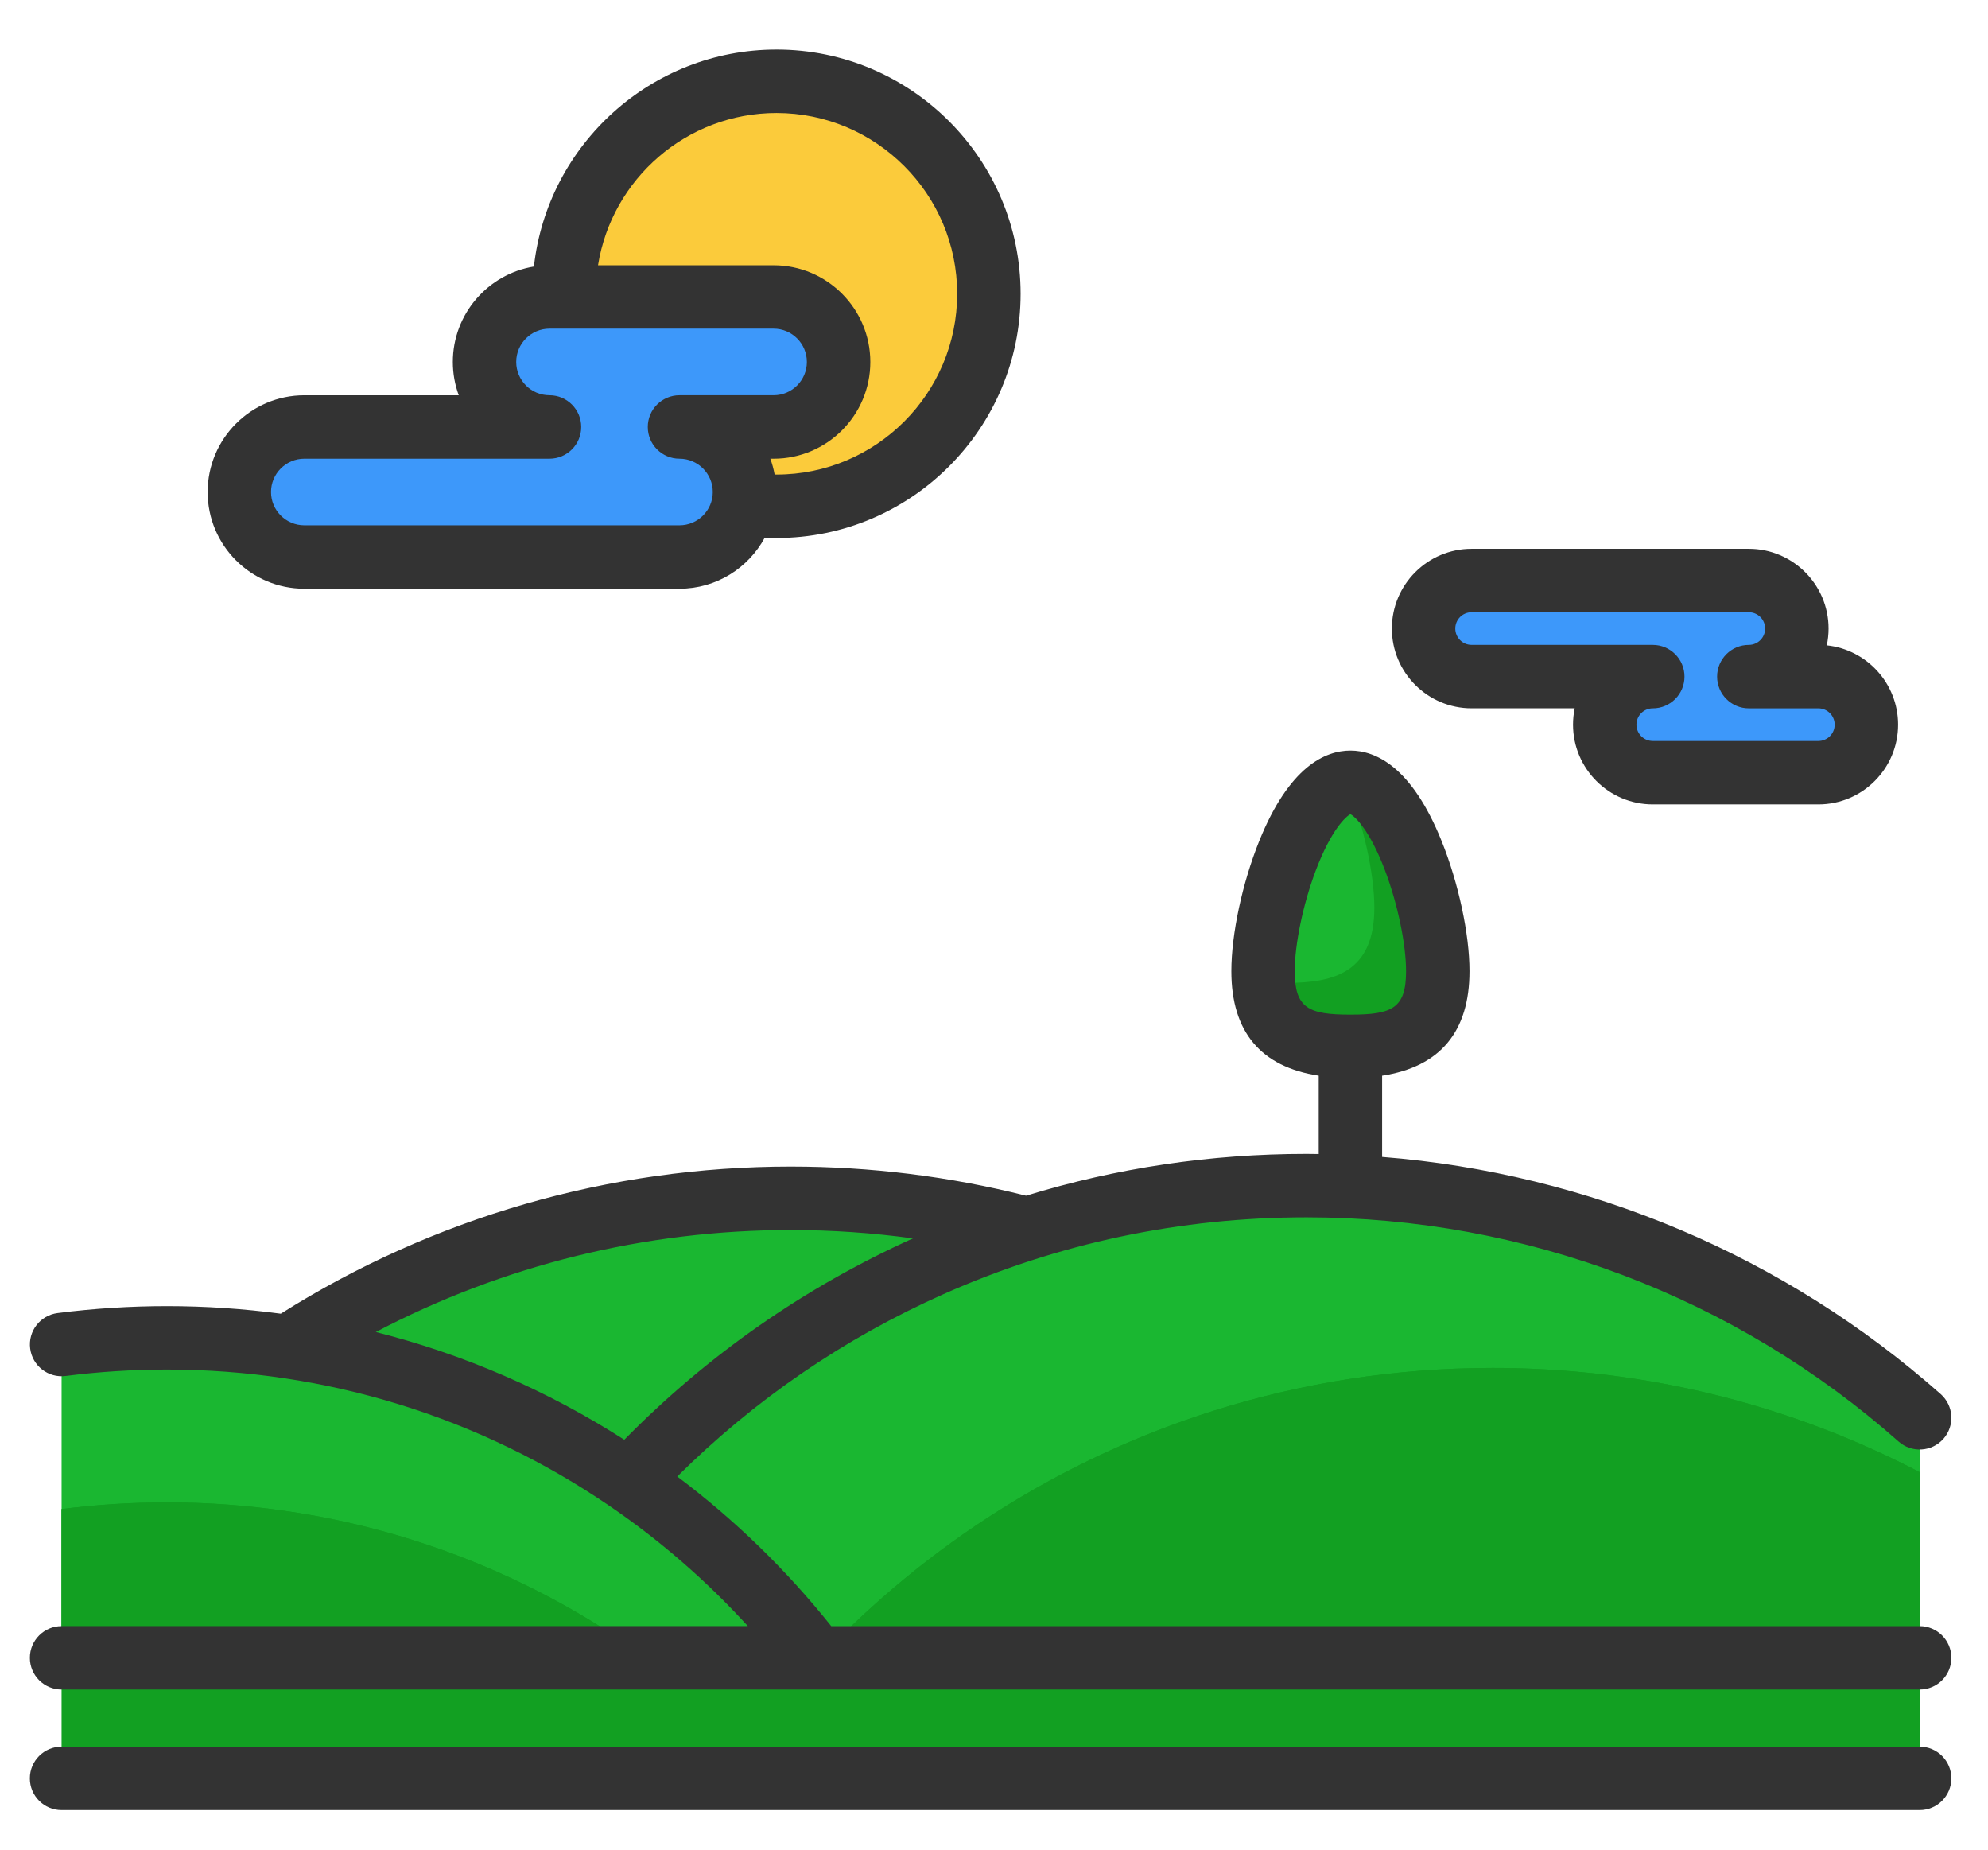 <?xml version="1.0" encoding="utf-8"?>
<!-- Generator: Adobe Illustrator 17.0.0, SVG Export Plug-In . SVG Version: 6.00 Build 0)  -->
<!DOCTYPE svg PUBLIC "-//W3C//DTD SVG 1.1//EN" "http://www.w3.org/Graphics/SVG/1.1/DTD/svg11.dtd">
<svg version="1.1" id="图层_1" xmlns="http://www.w3.org/2000/svg" xmlns:xlink="http://www.w3.org/1999/xlink" x="0px" y="0px"
	 width="110px" height="102.333px" viewBox="0 0 110 102.333" enable-background="new 0 0 110 102.333" xml:space="preserve">
<g>
	<rect x="3.407" y="92.415" fill="#12A022" width="102.81" height="5.965"/>
	<path fill="#1AB731" d="M45.14,91.713H3.408V74.381c1.907-0.243,3.851-0.37,5.825-0.37c2.274,0,4.51,0.168,6.693,0.494h0.002
		c6.927,1.025,13.341,3.621,18.869,7.413C38.739,84.62,42.234,87.93,45.14,91.713z"/>
	<path fill="#12A022" d="M36.69,92.394H3.408v-8.911c1.907-0.243,3.851-0.37,5.825-0.37c2.274,0,4.51,0.168,6.693,0.494h0.002
		c6.927,1.025,13.341,3.621,18.869,7.413C35.441,91.463,36.072,91.919,36.69,92.394z"/>
	<path fill="#12A022" d="M36.69,92.394H3.408v-8.911c1.907-0.243,3.851-0.37,5.825-0.37c2.274,0,4.51,0.168,6.693,0.494h0.002
		c6.927,1.025,13.341,3.621,18.869,7.413C35.441,91.463,36.072,91.919,36.69,92.394z"/>
	<path fill="#1AB731" d="M74.719,65.645c12.057,0.561,23.029,5.294,31.5,12.789v13.278H45.14c-2.905-3.783-6.4-7.093-10.342-9.795
		c5.944-6.386,13.5-11.25,22.02-13.947c4.882-1.546,10.083-2.381,15.477-2.381C73.107,65.589,73.916,65.608,74.719,65.645z"/>
	<path fill="#12A022" d="M106.218,81.441v10.272H45.364c5.902-6.244,13.358-11.002,21.747-13.657
		c4.882-1.546,10.083-2.381,15.477-2.381c0.812,0,1.621,0.019,2.424,0.056C92.634,76.086,99.822,78.107,106.218,81.441z"/>
	<path fill="#12A022" d="M106.218,81.441v10.272H45.364c5.902-6.244,13.358-11.002,21.747-13.657
		c4.882-1.546,10.083-2.381,15.477-2.381c0.812,0,1.621,0.019,2.424,0.056C92.634,76.086,99.822,78.107,106.218,81.441z"/>
	<path fill="#1AB731" d="M56.818,67.971c-8.52,2.697-16.076,7.561-22.02,13.947c-5.528-3.792-11.942-6.389-18.869-7.413
		c8.012-5.196,17.566-8.214,27.827-8.214C48.27,66.291,52.647,66.874,56.818,67.971z"/>
	<path fill="#1AB731" d="M79.554,53.724c0,3.523-2.164,4.159-4.835,4.159c-2.669,0-4.833-0.636-4.833-4.159
		s2.164-10.448,4.833-10.448C77.39,43.276,79.554,50.201,79.554,53.724z"/>
	<path fill="#12A022" d="M74.719,43.276c-0.082,0-0.164,0.007-0.246,0.02c0.966,2.239,1.572,5.055,1.572,6.919
		c0,3.523-2.164,4.159-4.835,4.159c-0.451,0-0.888-0.019-1.302-0.066c0.232,3.01,2.297,3.575,4.811,3.575
		c2.672,0,4.835-0.636,4.835-4.159S77.39,43.276,74.719,43.276z"/>
	<path fill="#3D98FA" d="M102.492,38.209c0.482,0.482,0.779,1.146,0.779,1.879c0,1.467-1.191,2.658-2.658,2.658H91.45
		c-0.732,0-1.397-0.297-1.879-0.779c-0.48-0.482-0.777-1.146-0.777-1.879c0-1.467,1.188-2.658,2.655-2.658H81.428
		c-0.735,0-1.399-0.297-1.879-0.779c-0.482-0.482-0.779-1.146-0.779-1.879c0-1.467,1.188-2.658,2.658-2.658h15.337
		c0.735,0,1.399,0.297,1.879,0.779c0.482,0.482,0.779,1.146,0.779,1.879c0,1.467-1.188,2.658-2.658,2.658h3.848
		C101.348,37.43,102.012,37.727,102.492,38.209z"/>
	<path fill="#3D98FA" d="M42.805,16.428c1.986,0,3.596,1.612,3.596,3.598c0,0.994-0.402,1.893-1.053,2.543
		c-0.65,0.65-1.549,1.053-2.543,1.053h-5.207c1.986,0,3.598,1.612,3.598,3.598c0,0.22-0.019,0.435-0.058,0.646
		c-0.133,0.735-0.489,1.392-0.997,1.897c-0.65,0.65-1.549,1.053-2.543,1.053h-20.76c-1.986,0-3.596-1.609-3.596-3.596
		c0-0.992,0.402-1.893,1.053-2.543c0.65-0.653,1.549-1.055,2.543-1.055h13.568c-1.988,0-3.598-1.609-3.598-3.596
		c0-0.994,0.402-1.893,1.053-2.543c0.653-0.653,1.551-1.055,2.545-1.055h0.805L42.805,16.428L42.805,16.428z"/>
	<path fill="#FBCB3B" d="M42.964,4.497c6.492,0,11.753,5.264,11.753,11.755s-5.261,11.755-11.753,11.755
		c-0.622,0-1.233-0.049-1.827-0.143c0.04-0.211,0.058-0.426,0.058-0.646c0-1.986-1.612-3.598-3.598-3.598h5.207
		c0.994,0,1.893-0.402,2.543-1.053c0.65-0.65,1.053-1.549,1.053-2.543c0-1.986-1.609-3.598-3.596-3.598H31.211
		c-0.002-0.058-0.002-0.117-0.002-0.175C31.209,9.76,36.472,4.497,42.964,4.497z"/>
	<g>
		<path fill="#333333" d="M16.839,32.569h20.76c2.037,0,3.812-1.145,4.716-2.824c0.217,0.011,0.434,0.018,0.651,0.018
			c7.448,0,13.507-6.061,13.507-13.51s-6.059-13.51-13.507-13.51c-6.939,0-12.671,5.26-13.423,12.002
			c-2.541,0.415-4.487,2.624-4.487,5.28c0,0.647,0.116,1.267,0.327,1.842h-8.542c-2.951,0-5.351,2.4-5.351,5.351
			C11.488,30.169,13.888,32.569,16.839,32.569z M42.965,6.252c5.513,0,9.998,4.486,9.998,10.001s-4.485,10.001-9.998,10.001
			c-0.034,0-0.069-0.002-0.103-0.002c-0.055-0.301-0.135-0.594-0.238-0.875h0.182c2.951,0,5.351-2.4,5.351-5.351
			s-2.401-5.351-5.351-5.351H33.09C33.849,9.907,37.987,6.252,42.965,6.252z M16.839,25.376h13.566c0.969,0,1.755-0.786,1.755-1.755
			s-0.786-1.755-1.755-1.755c-1.016,0-1.842-0.826-1.842-1.842c0-1.016,0.826-1.842,1.842-1.842h12.399
			c1.016,0,1.842,0.826,1.842,1.842c0,1.016-0.826,1.842-1.842,1.842h-5.206c-0.969,0-1.755,0.786-1.755,1.755
			s0.786,1.755,1.755,1.755c1.016,0,1.842,0.826,1.842,1.842s-0.826,1.842-1.842,1.842h-20.76c-1.016,0-1.842-0.826-1.842-1.842
			C14.997,26.203,15.823,25.376,16.839,25.376z"/>
		<path fill="#333333" d="M81.427,39.185h5.705c-0.061,0.291-0.093,0.593-0.093,0.903c0,2.433,1.979,4.412,4.412,4.412h9.162
			c2.433,0,4.412-1.979,4.412-4.412c0-2.275-1.731-4.153-3.945-4.387c0.064-0.299,0.098-0.609,0.098-0.928
			c0-2.433-1.979-4.412-4.412-4.412H81.427c-2.433,0-4.412,1.979-4.412,4.412C77.015,37.206,78.994,39.185,81.427,39.185z
			 M81.427,33.87h15.339c0.498,0,0.903,0.405,0.903,0.903s-0.405,0.903-0.903,0.903c-0.969,0-1.755,0.786-1.755,1.755
			s0.786,1.755,1.755,1.755h3.847c0.498,0,0.903,0.405,0.903,0.903c0,0.498-0.405,0.903-0.903,0.903h-9.162
			c-0.498,0-0.903-0.405-0.903-0.903c0-0.498,0.405-0.903,0.903-0.903c0.969,0,1.755-0.786,1.755-1.755s-0.786-1.755-1.755-1.755
			H81.427c-0.498,0-0.903-0.405-0.903-0.903S80.929,33.87,81.427,33.87z"/>
		<path fill="#333333" d="M1.653,91.713c0,0.969,0.786,1.755,1.755,1.755h102.81c0.969,0,1.755-0.786,1.755-1.755
			s-0.786-1.755-1.755-1.755H45.993c-2.482-3.111-5.34-5.886-8.52-8.276c4.279-4.248,9.228-7.64,14.741-10.092
			c6.334-2.817,13.09-4.246,20.081-4.246c12.085,0,23.719,4.405,32.76,12.405c0.726,0.642,1.835,0.574,2.477-0.151
			c0.642-0.726,0.574-1.835-0.151-2.477c-8.636-7.641-19.481-12.217-30.906-13.118v-4.494c3.206-0.491,4.834-2.428,4.834-5.785
			c0-2.047-0.606-4.874-1.543-7.2c-1.665-4.133-3.663-5.001-5.045-5.001c-1.383,0-3.38,0.868-5.045,5.001
			c-0.937,2.326-1.543,5.153-1.543,7.2c0,3.358,1.628,5.294,4.834,5.785v4.334c-0.224-0.003-0.447-0.008-0.671-0.008
			c-5.326,0-10.524,0.779-15.525,2.313c-4.23-1.068-8.605-1.612-13.015-1.612c-10.035,0-19.777,2.813-28.22,8.139
			c-2.076-0.278-4.18-0.419-6.302-0.419c-2.018,0-4.052,0.129-6.047,0.384c-0.961,0.123-1.641,1.001-1.518,1.962
			c0.123,0.961,1.002,1.642,1.962,1.518c1.848-0.236,3.733-0.355,5.603-0.355c8.829,0,17.326,2.628,24.573,7.6
			c2.78,1.906,5.315,4.117,7.573,6.593H3.407C2.438,89.959,1.653,90.744,1.653,91.713z M71.64,53.724
			c0-1.489,0.466-3.723,1.161-5.561c0.856-2.266,1.676-3.001,1.919-3.12c0.243,0.119,1.063,0.854,1.919,3.12
			c0.694,1.838,1.161,4.072,1.161,5.561c0,2.058-0.769,2.406-3.079,2.406C72.409,56.13,71.64,55.782,71.64,53.724z M43.754,68.046
			c2.27,0,4.529,0.158,6.762,0.463c-5.991,2.705-11.357,6.447-15.972,11.139c-4.263-2.731-8.896-4.733-13.749-5.959
			C27.847,69.986,35.699,68.046,43.754,68.046z"/>
		<path fill="#333333" d="M106.217,96.626H3.407c-0.969,0-1.755,0.786-1.755,1.755s0.786,1.755,1.755,1.755h102.81
			c0.969,0,1.755-0.786,1.755-1.755S107.186,96.626,106.217,96.626z"/>
	</g>
</g>
</svg>
